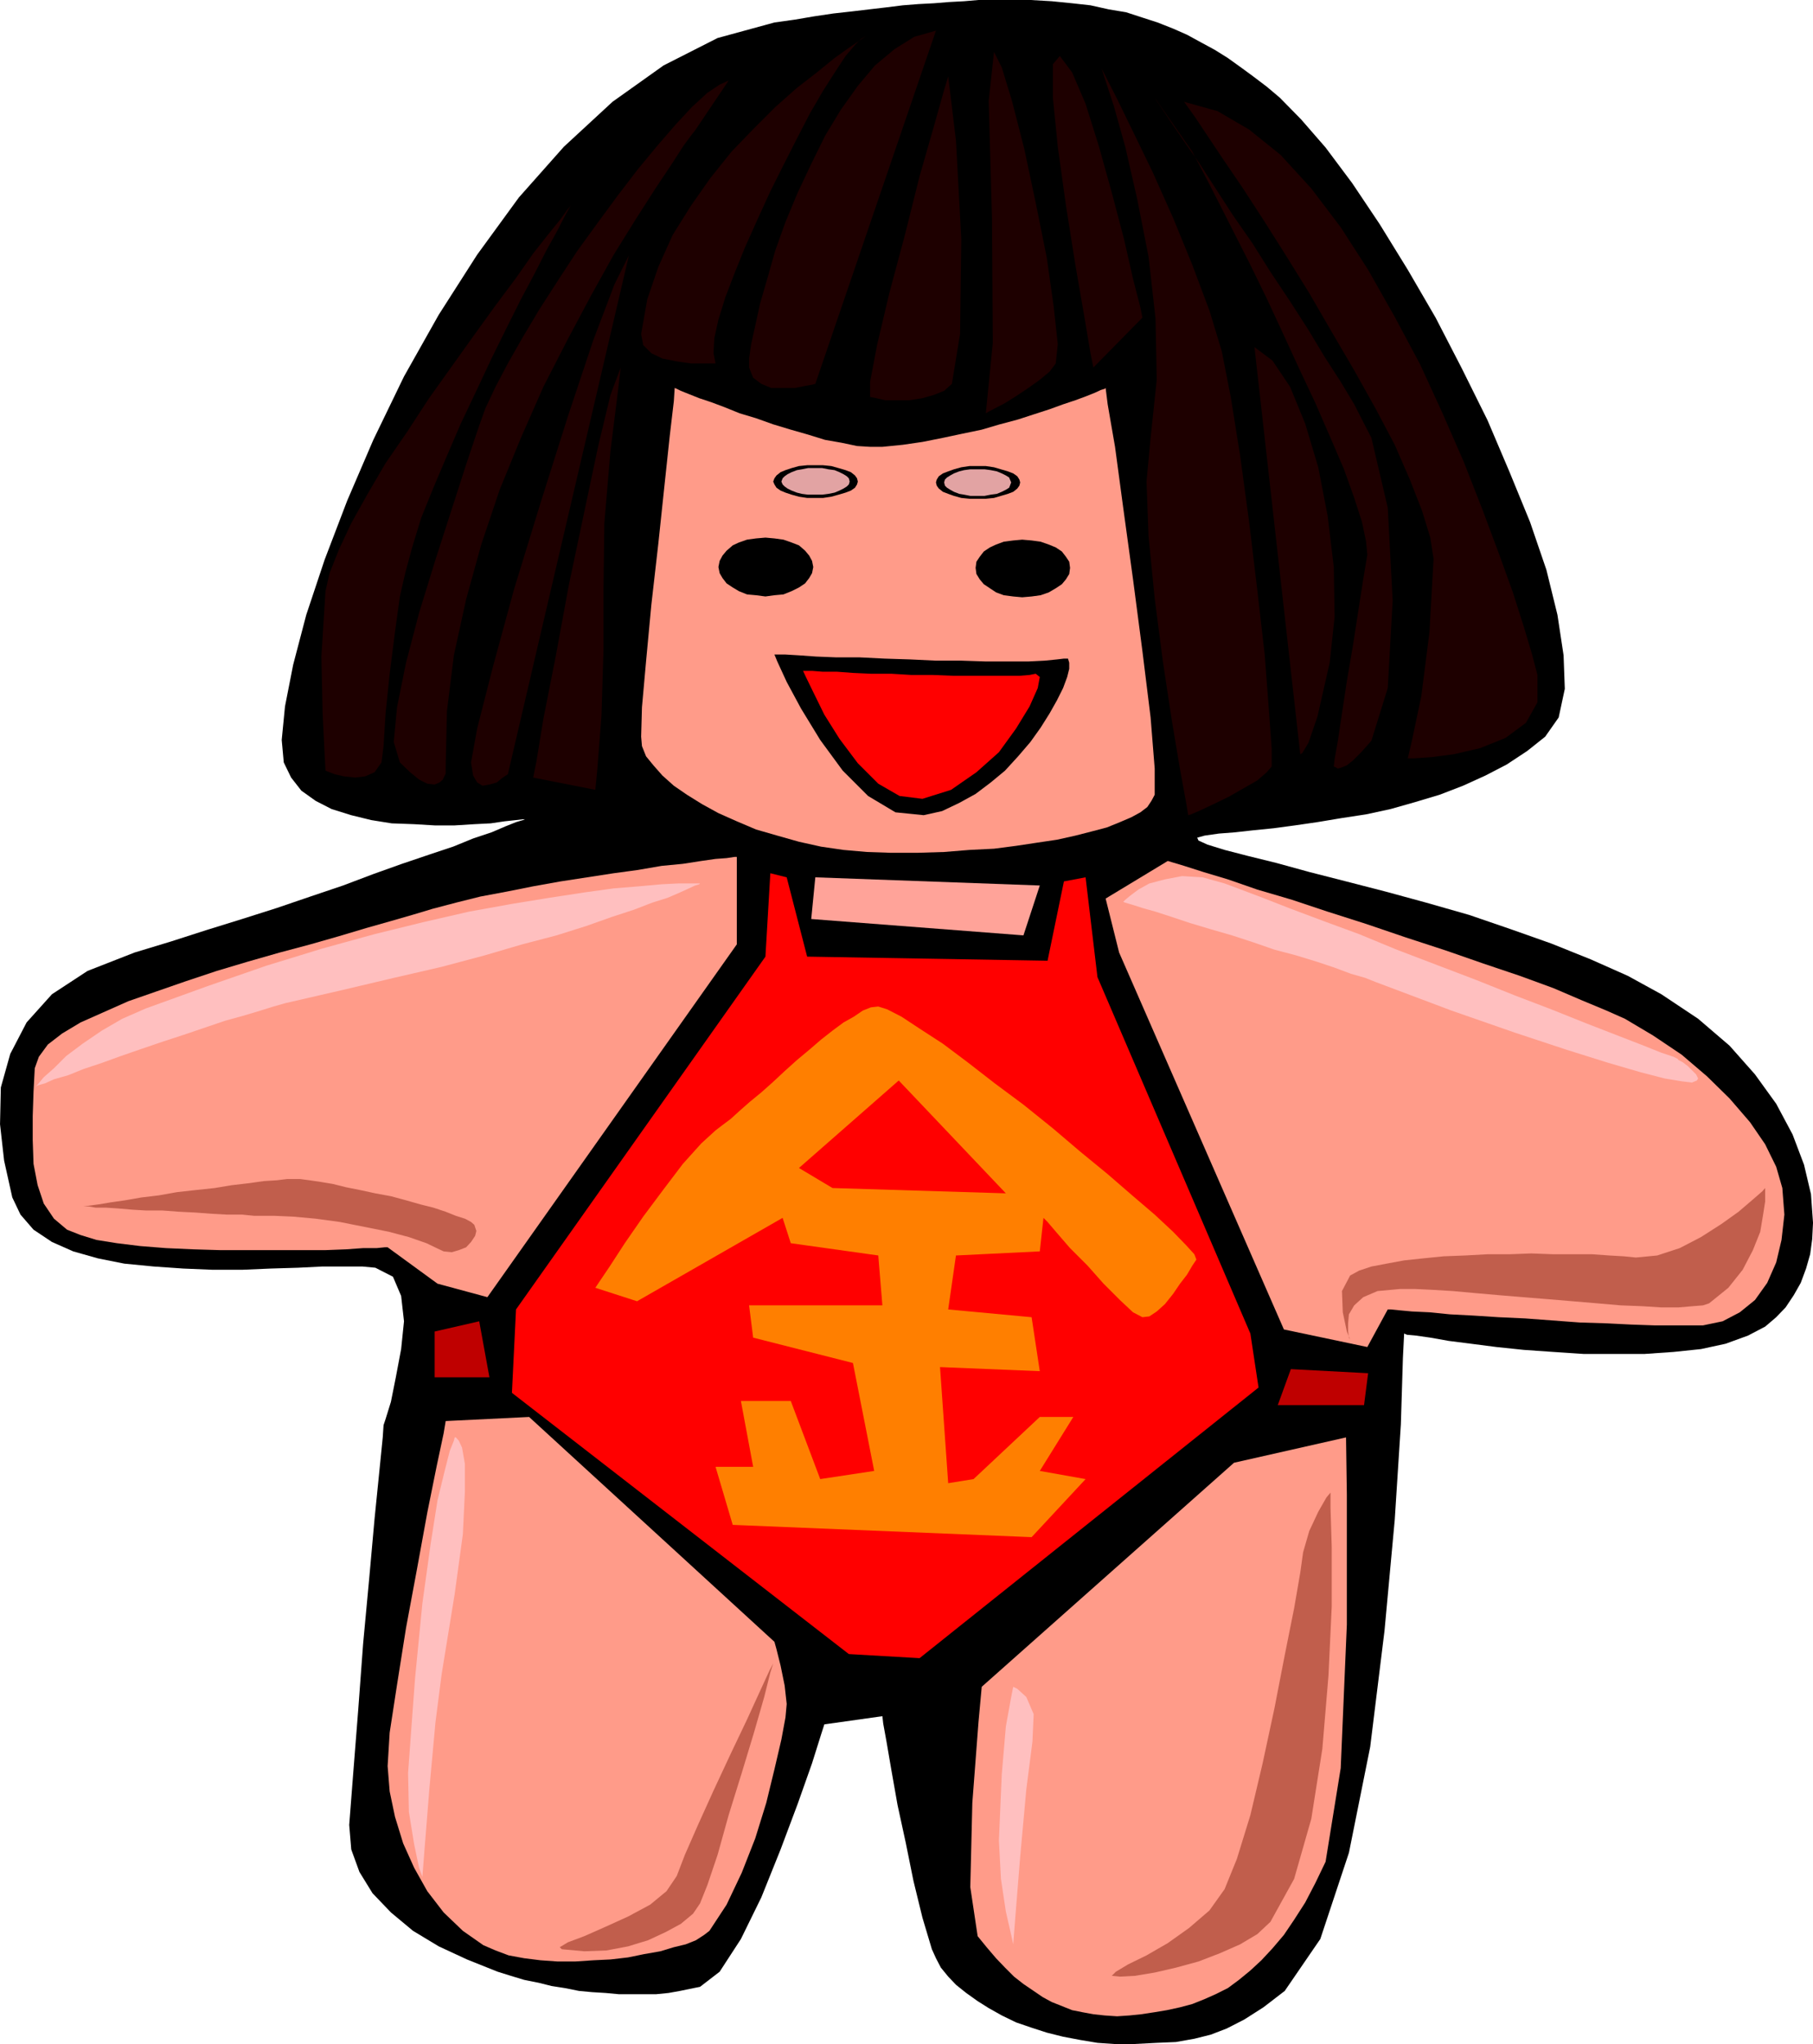 <svg height="480" viewBox="0 0 319.248 360" width="425.664" xmlns="http://www.w3.org/2000/svg"><path style="fill:#000" d="M230.462 385.233h-.36l-1.224.144-2.016.216-2.448.36-2.88.144-3.456.216h-3.528l-3.6-.216-3.96-.144-3.6-.576-3.528-.864-3.456-1.08-2.808-1.44-2.52-1.8-1.8-2.304-1.296-2.664-.36-3.96.576-5.904 1.44-7.344 2.304-8.784 3.24-9.72 3.96-10.368 4.608-10.728 5.4-11.16 6.12-10.872 6.768-10.584 7.344-10.08 7.92-8.928 8.568-7.92 9-6.408 9.504-4.824 10.008-2.736 3.6-.504 3.384-.576 3.384-.504 3.24-.36 3.024-.36 3.096-.36 2.88-.36 2.736-.216 2.736-.144 2.664-.216 2.664-.144 2.52-.216h9.144l3.744.216 3.6.36 3.24.36 3.24.72 3.024.504 2.88.936 2.664.864 2.736 1.08 2.448 1.08 2.376 1.296 2.52 1.368 2.304 1.44 2.304 1.656 2.16 1.584 2.376 1.8 2.304 1.944 3.744 3.816 4.32 4.968 4.68 6.264 4.824 7.2 4.968 8.064 4.896 8.424 4.608 8.928 4.536 9.144 3.888 9.144 3.6 8.784 2.88 8.424 1.944 7.92 1.08 7.128.216 5.904-1.08 5.04-2.376 3.384-3.168 2.52-3.6 2.376-3.744 1.944-3.96 1.8-4.104 1.584-4.32 1.296-4.32 1.224-4.32.936-4.248.648-4.32.72-3.96.576-3.744.504-3.6.36-3.24.36-2.808.216-2.52.36-1.296.36.216.504 1.584.72 3.024.936 4.176 1.08 4.968 1.224 5.76 1.584 6.48 1.656 6.984 1.8 7.128 1.944 7.56 2.16 7.344 2.52 7.128 2.52 6.984 2.808 6.48 2.88 5.904 3.24 6.48 4.32 5.544 4.752 4.464 5.04 3.744 5.184 2.88 5.4 2.016 5.328 1.224 5.184.36 5.04-.144 2.88-.36 2.664-.72 2.52-.936 2.52-1.224 2.16-1.44 2.16-1.656 1.728-1.944 1.656-3.024 1.584-3.96 1.44-4.32.936-4.824.504-5.184.36h-10.584l-5.4-.36-5.184-.36-4.824-.504-4.464-.576-3.96-.504-3.24-.576-2.52-.36-1.584-.144-.504-.216-.216 4.32-.36 11.664-1.08 16.848-1.8 19.512-2.52 20.448-3.744 18.648-5.04 15.192-6.264 9.144-3.744 2.88-3.384 2.16-3.096 1.584-2.808 1.08-2.88.72-3.24.576-3.384.144-4.176.216h-3.168l-3.096-.216-3.024-.504-3.024-.576-2.88-.72-2.664-.864-2.736-.936-2.52-1.224-2.304-1.296-1.944-1.224-2.016-1.44-1.8-1.44-1.368-1.44-1.296-1.584-.864-1.656-.72-1.584-1.656-5.544-1.584-6.48-1.368-6.768-1.44-6.624-1.08-6.12-.864-5.04-.576-3.168-.144-1.296-10.224 1.44-.576 1.8-1.584 5.04-2.52 7.128-3.024 8.064-3.384 8.424-3.6 7.344-3.744 5.76-3.456 2.664-1.8.36-1.728.36-2.016.36-2.16.216h-6.624l-2.304-.216-2.376-.144-2.304-.216-2.52-.504-2.304-.36-2.304-.576-2.52-.504-2.376-.72-2.304-.72-5.4-2.16-4.968-2.304-4.536-2.736-3.888-3.24-3.24-3.384-2.304-3.744-1.44-3.96-.36-4.32.72-9.288.864-10.944.864-11.664 1.08-11.592.936-10.44.864-8.568.576-5.76.144-2.16.36-1.08.936-3.024.864-4.32.936-4.968.504-4.896-.504-4.464-1.44-3.384-3.096-1.584-2.304-.216h-6.984l-4.32.216-4.824.144-5.04.216h-5.184l-5.184-.216-5.184-.36-5.184-.504-4.68-.936-4.32-1.224-3.744-1.656-3.24-2.16-2.304-2.664-1.44-3.024-1.44-6.48-.72-6.408.144-6.48 1.656-5.904 2.88-5.544 4.464-4.968 6.264-4.104 8.28-3.24 6.408-1.944 6.264-2.016 6.264-1.944 6.12-1.944 5.904-2.016 5.76-1.944 5.328-2.016 5.04-1.8 4.68-1.584 4.32-1.44 3.528-1.44 3.24-1.08 2.52-1.08 1.8-.72 1.224-.36z" transform="translate(-138.014 -240.945)"/><path style="fill:#ff9b89" d="m256.814 309.273.36.144.72.36 1.44.576 1.8.72 2.16.72 2.304.864 2.664 1.08 2.88.864 3.024 1.08 3.096.936 3.024.864 3.024.936 2.88.504 2.736.576 2.304.144h2.16l3.6-.36 3.456-.504 3.6-.72 3.384-.72 3.456-.72 3.168-.936 3.24-.864 2.88-.936 2.664-.864 2.376-.864 2.16-.72 1.944-.72 1.44-.576 1.08-.504.72-.216.144-.144.36 2.88 1.296 7.488 1.44 10.728 1.728 12.6 1.656 12.672 1.44 11.664.72 9v4.608l-.576 1.08-.72 1.08-1.224.936-1.584.864-2.016.864-2.304.936-2.736.72-2.808.72-3.24.72-3.384.504-3.816.576-3.888.504-4.32.216-4.464.36-4.68.144h-4.752l-4.176-.144-4.104-.36-3.96-.576-3.888-.864-3.816-1.08-3.744-1.08-3.384-1.44-3.24-1.44-2.88-1.584-2.664-1.656-2.304-1.584-2.016-1.8-1.584-1.8-1.296-1.584-.72-1.8-.144-1.656.144-5.184.72-8.064.936-10.008 1.224-10.728 1.08-10.224.936-8.784.72-6.12z" transform="translate(-138.014 -240.945)"/><path style="fill:#000" d="m272.798 345.993 1.584-.216 1.584-.144 1.44-.576 1.296-.648 1.08-.72.72-.936.504-.864.216-1.08-.216-1.08-.504-.936-.72-.864-1.08-.936-1.296-.504-1.44-.504-1.584-.216-1.584-.144-1.656.144-1.584.216-1.44.504-1.08.504-1.08.936-.72.864-.504.936-.216 1.08.216 1.08.504.864.72.936 1.08.72 1.08.648 1.44.576 1.584.144zm1.584 10.224h1.944l2.376.144 3.024.216 3.6.144h4.104l4.32.216 4.536.144 4.536.216h4.464l4.32.144h7.488l2.88-.144 2.16-.216 1.224-.144h.72l.216.72v1.08l-.36 1.44-.72 1.944-1.08 2.16-1.296 2.304-1.584 2.52-1.8 2.52-2.16 2.52-2.304 2.52-2.52 2.088-2.664 2.016-2.88 1.584-3.024 1.44-3.24.72-4.968-.504-4.824-2.88-4.464-4.464-3.96-5.4-3.384-5.544-2.52-4.68-1.656-3.6z" transform="translate(-138.014 -240.945)"/><path style="fill:red" d="M279.422 359.097h1.584l1.8.144h2.52l2.88.216 3.168.144h3.6l3.528.216h3.744l3.6.144h11.664l1.8-.144 1.08-.216.72.576-.36 1.944-1.44 3.24-2.376 3.888-3.024 4.176-3.96 3.528-4.464 3.096-5.04 1.584-4.032-.504-3.744-2.16-3.6-3.6-3.24-4.32-2.664-4.248-1.944-3.96-1.296-2.664z" transform="translate(-138.014 -240.945)"/><path style="fill:#1e0000" d="m302.822 246.345-21.24 62.208-.576.144-1.224.216-1.8.36h-4.176l-1.728-.72-1.44-1.08-.72-1.8v-1.584l.36-2.52.72-3.24.864-3.96 1.296-4.464 1.368-4.824 1.8-5.04 2.16-5.184 2.376-5.04 2.448-4.968 2.736-4.536 3.024-4.248 3.024-3.6 3.456-2.88 3.456-2.16zm-38.808 58.608h-4.32l-2.52-.36-2.52-.504-1.944-.936-1.44-1.44-.36-1.944 1.08-6.12 1.944-5.688 2.52-5.616 3.24-5.184 3.384-4.824 3.744-4.68 3.96-4.104 3.744-3.744 3.816-3.384 3.528-2.736 3.096-2.52 2.52-1.8 1.8-1.224 1.008-.72.216-.144-.864.504-1.08 1.08-1.656 1.944-1.8 2.736-2.16 3.384-2.304 3.96-2.304 4.464-2.376 4.68-2.304 4.608-2.304 5.04-2.16 4.824-1.8 4.464-1.656 4.32-1.224 3.96-.72 3.24-.144 2.664zm40.968-50.544-.72 2.376-1.8 6.408-2.52 8.784-2.592 10.368-2.736 10.224-2.16 9.144-1.224 6.48v2.664l1.08.216 1.584.36h4.248l2.304-.36 2.016-.576 1.8-.72 1.368-1.224 1.44-8.784.216-16.704-.936-17.352zm6.624 59.328.36-.216 1.224-.648 1.8-.936 1.944-1.224 2.16-1.44 2.016-1.44 1.728-1.44 1.08-1.44.36-3.384-.72-6.624-1.224-8.64-1.944-9.648-2.016-9.504-2.16-8.424-1.8-5.904-1.368-2.736-.936 8.64.576 20.592.144 22.032zm18.936-8.064 8.64-8.784-.36-1.8-1.296-5.04-1.584-6.984-2.16-8.208-2.304-8.28-2.304-7.344-2.376-5.544-2.16-2.88-1.224 1.44v5.904l.864 8.64 1.44 10.368 1.656 10.44 1.584 9.144 1.08 6.408z" transform="translate(-138.014 -240.945)"/><path style="fill:#1e0000" d="m331.982 252.969.576 1.8 1.584 4.824 2.016 7.2 2.088 9.144 2.016 10.224 1.224 10.872.216 10.8-1.08 10.224-.72 7.704.36 9.648 1.08 10.944 1.44 11.088 1.584 10.44 1.44 8.568 1.08 5.904.36 2.16.504-.144 1.656-.72 2.304-1.08 2.664-1.296 2.52-1.44 2.52-1.44 1.656-1.44.864-1.008v-3.24l-.504-6.984-.72-9.504-1.296-11.304-1.44-12.024-1.584-11.664-1.656-10.368-1.584-8.064-2.16-7.128-3.024-8.064-3.384-8.28-3.6-8.064-3.456-7.128-2.808-5.76-2.016-3.96zm9.36 5.184.36.576 1.08 1.584 1.584 2.376 2.16 3.168 2.664 3.816 2.88 4.464 3.024 4.68 3.456 4.968 3.168 5.04 3.456 5.184 3.24 5.04 2.808 4.68 2.88 4.464 2.376 3.96 1.728 3.384 1.296 2.52 2.88 12.312.864 16.344-.864 15.408-2.88 9.288-1.8 2.016-1.44 1.44-1.08.864-.864.36-.72.216-.36-.216-.36-.144.144-1.296.576-3.24.72-4.824.864-5.688 1.08-6.336.936-6.048.864-5.544.72-4.32-.216-2.304-.72-3.456-1.368-4.248-1.8-5.04-2.376-5.544-2.664-6.12-2.88-6.12-2.88-6.264-2.808-6.048-2.88-5.904-2.736-5.4-2.448-4.824-2.016-3.96-1.584-3.024-1.08-2.016-.36-.72z" transform="translate(-138.014 -240.945)"/><path style="fill:#1e0000" d="m346.526 258.873.504.72 1.44 2.016 2.16 3.24 2.736 4.104 3.384 4.968 3.744 5.76 3.96 6.264 4.104 6.624 3.96 6.84 3.96 6.768 3.744 6.696 3.384 6.408 2.664 6.12 2.16 5.544 1.44 4.68.576 3.744-.72 12.888-1.44 11.304-1.656 7.848-.72 3.096h1.08l3.096-.216 3.888-.504 4.68-1.08 4.464-1.8 3.6-2.664 2.016-3.6v-4.824l-.936-3.6-1.44-4.824-1.944-6.12-2.52-6.984-2.88-7.704-3.24-8.28-3.744-8.568-3.96-8.64-4.464-8.352-4.68-8.28-4.824-7.488-5.184-6.84-5.4-5.904-5.544-4.464-5.544-3.24zm-99.216 46.8-.504 4.32-1.296 10.368-1.08 12.744-.144 11.304v10.872l-.36 11.664-.72 9.36-.36 3.744-10.944-2.16.576-2.88 1.224-7.488 2.16-10.944 2.304-12.528 2.736-12.96 2.448-11.592 2.16-9zm1.44-19.728-21.312 91.368-.36.216-.72.504-.864.72-1.296.36-1.224.216-.936-.576-.72-1.224-.36-2.304 1.08-5.976 2.736-10.728 3.744-13.752 4.68-15.264 4.824-15.264 4.464-13.392 3.744-9.864z" transform="translate(-138.014 -240.945)"/><path style="fill:#1e0000" d="m266.318 255.129-1.584.72-2.16 1.44-2.736 2.52-2.808 3.024-3.24 3.744-3.456 4.176-3.528 4.608-3.6 4.896-3.6 4.968-3.384 5.184-3.24 5.04-2.88 4.824-2.664 4.68-2.16 4.104-1.8 3.816-1.08 3.024-2.16 6.408-2.664 8.28-2.88 8.928-2.88 9.36-2.304 8.784-1.584 7.848-.576 6.12 1.08 3.6 1.8 1.728 1.584 1.296 1.44.72 1.296.144.864-.36.576-.504.504-1.08v-1.224l.216-9.72 1.224-9.864 2.16-9.864 2.664-9.648 3.24-9.648 3.744-9.144 3.96-9 4.32-8.424 4.104-7.704 3.96-7.128 3.888-6.264 3.456-5.4 2.88-4.32 2.088-3.24 1.44-1.944.576-.72z" transform="translate(-138.014 -240.945)"/><path style="fill:#1e0000" d="m238.526 277.16-.504.577-1.296 1.8-2.16 2.664-2.664 3.384-3.024 4.32-3.6 4.824-3.744 5.184-3.96 5.544-4.104 5.76-3.744 5.76-3.816 5.544-3.24 5.544-2.808 5.04-2.16 4.608-1.656 4.176-.72 3.168-.72 11.52.216 10.008.36 7.344.144 2.736.36.144 1.296.504 1.584.36 2.016.216 1.728-.216 1.656-.72 1.224-1.728.36-2.88.36-5.76.72-6.984.936-7.344.864-6.264.936-4.104 1.224-4.536 1.584-5.184 2.16-5.328 2.376-5.616 2.448-5.688 2.736-5.76 2.664-5.688 2.664-5.4 2.52-5.04 2.376-4.464 2.088-4.104 1.8-3.24 1.296-2.52.864-1.584zm120.384 24.913 8.064 71.712.36-.216 1.08-1.8 1.584-4.608 2.16-9.504.864-8.064-.144-8.784-1.08-9-1.656-8.568-2.304-7.704-2.664-6.48-3.096-4.608z" transform="translate(-138.014 -240.945)"/><path style="fill:#ff9b89" d="M267.758 391.857h-.36l-1.44.216-1.944.144-2.52.36-3.24.504-3.744.36-4.176.72-4.248.576-4.68.72-4.68.72-4.824.864-4.68.936-4.608.864-4.32 1.08-4.104 1.08-3.6 1.08-3.744 1.08-4.32 1.224-4.824 1.44-5.04 1.44-5.4 1.44-5.544 1.584-5.544 1.656-5.4 1.8-5.184 1.8-4.968 1.728-4.536 2.016-3.888 1.728-3.24 1.944-2.52 1.944-1.584 2.16-.72 2.016-.216 4.104-.144 4.32v4.248l.144 4.176.72 3.744 1.08 3.24 1.8 2.664 2.304 1.944 2.376.936 2.808.864 3.6.576 4.104.504 4.536.36 4.824.216 4.824.144h18.288l3.744-.144 3.024-.216h2.376l1.44-.144h.504l8.784 6.408 8.784 2.376 43.92-62.136z" transform="translate(-138.014 -240.945)"/><path style="fill:#ffa399" d="m281.582 395.457 39.528 1.44-2.88 8.784-37.368-2.88z" transform="translate(-138.014 -240.945)"/><path style="fill:#ff9b89" d="m343.646 392.577.72.216 2.16.648 3.384 1.08 4.32 1.296 5.184 1.8 6.12 1.8 6.264 2.088 6.768 2.16 6.984 2.376 7.056 2.304 6.624 2.304 6.408 2.16 5.904 2.16 5.04 2.16 4.32 1.8 3.24 1.44 4.968 2.952 5.04 3.384 4.464 3.816 3.96 3.888 3.6 4.176 2.664 3.888 1.944 3.96 1.08 3.744.36 4.68-.504 4.464-.936 3.96-1.584 3.6-2.16 3.024-2.664 2.16-3.024 1.584-3.456.72h-8.568l-4.104-.144-4.32-.216-4.68-.144-4.824-.36-4.824-.36-4.68-.216-4.464-.288-4.104-.216-3.6-.36-3.096-.144-2.304-.216-1.44-.144h-.504l-3.6 6.624-14.688-3.096-29.016-66.384-2.376-9.504zm-127.152 98.64 14.688-.72 43.2 39.6.36 1.296.72 2.88.72 3.528.36 3.24-.216 2.376-.72 3.888-1.224 5.256-1.44 5.904-1.944 6.264-2.376 6.048-2.664 5.616-3.024 4.608-.936.72-1.44.936-1.8.72-2.088.504-2.376.72-2.88.504-2.808.576-3.096.36-3.024.144-3.24.216h-3.024l-3.024-.216-2.88-.36-2.736-.504-2.304-.864-2.16-.936-3.6-2.52-3.384-3.24-2.88-3.744-2.304-4.104-1.944-4.32-1.44-4.68-.936-4.464-.36-4.464.36-5.904 1.296-8.424 1.584-10.008 1.944-10.44 1.8-9.864 1.656-8.208 1.224-5.76zm138.816 7.343-44.424 39.457-.576 6.264-1.08 14.184-.36 14.832 1.296 8.64 1.584 1.944 1.656 1.944 1.584 1.656 1.584 1.584 1.656 1.296 1.8 1.224 1.584 1.08 1.584.864 1.8.72 1.8.72 1.8.36 1.944.36 2.016.216 2.16.144 2.16-.144 2.088-.216 2.376-.36 2.16-.36 2.304-.504 2.16-.576 2.16-.864 1.944-.864 2.16-1.08 1.944-1.44 2.016-1.656 1.944-1.8 1.944-2.088 2.016-2.376 1.8-2.664 1.944-3.024 1.8-3.456 1.8-3.744 2.664-16.488 1.08-25.272v-22.896l-.144-10.08z" transform="translate(-138.014 -240.945)"/><path style="fill:red" d="m273.662 394.737-.864 14.688-43.92 62.136-.72 14.688 59.328 46.008 12.456.72 59.688-47.664-1.44-9.504-26.928-62.784-2.088-17.568-3.816.72-2.88 13.968-42.336-.72-3.6-13.968z" transform="translate(-138.014 -240.945)"/><path style="fill:#ff7f00" d="m242.846 467.745.72-1.08 1.8-2.664 2.664-4.104 3.24-4.68 3.6-4.824 3.384-4.464 3.24-3.6 2.52-2.304 1.224-.936 1.44-1.08 1.584-1.44 1.8-1.584 2.016-1.656 1.944-1.728 2.16-2.016 2.16-1.944 2.16-1.8 2.088-1.8 2.016-1.584 1.944-1.44 1.8-1.008 1.584-1.08 1.44-.576 1.296-.144 1.584.504 2.52 1.296 3.168 2.088 4.104 2.664 4.32 3.24 4.824 3.744 5.04 3.744 5.184 4.176 4.824 4.104 4.824 3.96 4.32 3.744 3.96 3.384 3.24 3.024 2.304 2.376 1.44 1.584.36.936-.72 1.08-.936 1.584-1.224 1.584-1.224 1.8-1.44 1.8-1.44 1.296-1.296.864-1.224.144-1.656-.864-2.304-2.16-2.88-2.88-2.808-3.168-3.096-3.096-2.304-2.664-1.656-1.944-.72-.72-.648 5.904-14.76.72-1.368 9.504 14.688 1.368 1.44 9.504-17.568-.72 1.44 20.448 4.464-.72 11.664-10.944h5.904L321.11 500l8.064 1.44-9.504 10.224-52.632-2.16-3.024-10.224h6.624l-2.16-11.592h8.784l5.184 13.752 9.504-1.44-3.744-19.008-17.568-4.464-.72-5.688h23.472l-.72-8.784-15.408-2.16-1.44-4.464-25.632 14.688z" transform="translate(-138.014 -240.945)"/><path style="fill:red" d="m296.27 431.24-17.568 15.409 5.904 3.528 30.528.936z" transform="translate(-138.014 -240.945)"/><path style="fill:#000" d="M281.582 328.64h1.368l1.44-.215 1.296-.36 1.224-.36.936-.36.72-.504.36-.576.144-.504-.144-.576-.36-.504-.72-.576-.936-.36-1.224-.36-1.296-.36-1.44-.144h-2.808l-1.44.144-1.296.36-1.08.36-.864.36-.72.576-.36.504-.216.576.216.504.36.576.72.504.864.36 1.08.36 1.296.36 1.44.216z" transform="translate(-138.014 -240.945)"/><path style="fill:#e2a3a3" d="M281.582 328.065h1.224l1.08-.144 1.08-.216.864-.36.72-.36.576-.36.36-.36.144-.504-.144-.576-.36-.36-.576-.36-.72-.36-.864-.36-1.08-.144-1.08-.216h-2.52l-1.08.216-.864.144-.936.36-.72.36-.504.36-.36.36-.216.576.216.504.36.36.504.36.72.36.936.36.864.216 1.08.144z" transform="translate(-138.014 -240.945)"/><path style="fill:#000" d="M310.166 328.785h1.44l1.44-.144 1.224-.36 1.224-.36.936-.36.72-.576.36-.504.144-.576-.144-.504-.36-.576-.72-.504-.936-.36-1.224-.36-1.224-.36-1.44-.216h-2.88l-1.44.216-1.296.36-1.008.36-.936.36-.72.504-.36.576-.144.504.144.576.36.504.72.576.936.36 1.008.36 1.296.36 1.44.144z" transform="translate(-138.014 -240.945)"/><path style="fill:#e2a3a3" d="M310.166 328.28h1.224l1.08-.215 1.08-.144.864-.36.72-.36.576-.36.144-.36.216-.576-.216-.504-.144-.36-.576-.36-.72-.36-.864-.36-1.08-.216-1.08-.144h-2.52l-1.08.144-.864.216-.936.36-.648.36-.576.36-.36.36-.144.504.144.576.36.36.576.36.648.36.936.36.864.144 1.08.216z" transform="translate(-138.014 -240.945)"/><path style="fill:#000" d="m318.014 346.137 1.656-.144 1.584-.216 1.44-.504 1.224-.72 1.08-.72.72-.864.576-.936.144-1.08-.144-1.08-.576-.864-.72-.936-1.08-.72-1.224-.504-1.44-.504-1.584-.216-1.656-.144-1.584.144-1.656.216-1.368.504-1.08.504-1.08.72-.72.936-.576.864-.144 1.08.144 1.08.576.936.72.864 1.08.72 1.08.72 1.368.504 1.656.216z" transform="translate(-138.014 -240.945)"/><path style="fill:#ffbfbf" d="M261.278 396.537h-3.888l-2.88.144-3.96.36-4.464.36-5.184.72-6.12.936-6.624 1.08-7.56 1.368-7.848 1.8-8.784 2.16-9.144 2.52-9.864 3.024-10.368 3.6-10.944 3.96-4.104 1.8-3.6 2.088-3.384 2.304-2.88 2.16-2.16 2.16-1.8 1.584-1.08 1.296-.36.36.36-.216 1.296-.36 1.584-.72 2.52-.72 2.664-1.08 3.24-1.08 3.384-1.224 3.744-1.296 3.6-1.224 3.744-1.224 3.816-1.296 3.384-1.152 3.384-.936 2.88-.864 2.304-.72 2.016-.576 10.008-2.304 9.144-2.16 8.424-1.944 7.56-2.016 6.624-1.944 6.048-1.584 5.256-1.656 4.464-1.584 3.96-1.296 3.168-1.224 2.736-.864 2.16-.936 1.584-.72 1.08-.504.72-.216zm172.152 30.888-.72-.36-2.16-.72-3.6-1.44-4.464-1.728-5.184-2.016-6.12-2.448-6.408-2.448-6.84-2.736-6.984-2.664-6.984-2.664-6.624-2.736-6.264-2.304-5.76-2.16-4.968-1.944-3.816-1.44-2.88-1.08-3.888-1.08-3.6-.216-3.024.576-2.736.72-1.944 1.08-1.44 1.08-.864.72-.36.36.36.144 1.224.36 1.8.576 2.304.648 2.88.936 3.24 1.08 3.6 1.08 3.744 1.08 3.744 1.224 3.744 1.296 3.816 1.008 3.528 1.08 3.24 1.08 2.88 1.08 2.52.72 1.8.72 13.392 5.04 11.16 3.888 9.144 3.024 7.344 2.304 5.688 1.656 4.176 1.08 3.024.504 1.8.216.864-.36.216-.36-.36-.72-.72-.72-.72-.72-.936-.72-.72-.36zm-215.352 66.672-.144.576-.72 1.8-.864 3.384-1.296 5.328-1.224 7.776-1.44 10.368-1.296 13.248-1.224 16.632.144 6.84.936 5.76.864 4.104.576 1.584.36-4.608.864-10.8 1.08-11.808 1.08-8.424 2.304-14.184 1.44-10.512.36-7.56v-4.824l-.504-2.88-.576-1.224-.504-.576z" transform="translate(-138.014 -240.945)"/><path style="fill:#c15e4c" d="M152.342 453.417h1.296l1.224.216h1.8l2.16.144 2.52.216 2.448.144h2.88l2.88.216 2.88.144 2.88.216 2.664.144h2.664l2.16.216h3.6l3.24.144 3.96.36 4.248.576 4.32.864 4.32.864 3.528.936 3.096 1.08 1.8.864 1.224.576 1.44.144 1.224-.36 1.296-.504.864-.936.72-1.08.216-.864-.36-1.08-.576-.504-1.08-.576-1.584-.504-1.8-.72-2.16-.72-2.304-.576-2.52-.72-2.664-.72-2.736-.504-2.664-.576-2.52-.504-2.304-.576-2.16-.36-1.944-.288-1.656-.216h-2.304l-1.8.216-2.304.144-2.52.36-3.096.36-3.024.504-3.384.36-3.24.36-3.24.576-3.024.36-2.88.504-2.52.36-2.16.36-1.584.216-1.08.144zm296.496-3.24-.504.576-1.656 1.44-2.52 2.16-3.024 2.16-3.6 2.304-3.744 1.944-3.96 1.296-3.744.36-2.16-.216-2.52-.144-3.024-.216h-6.84l-3.888-.144-3.816.144h-3.888l-3.96.216-3.744.144-3.6.36-3.384.36-3.096.576-2.664.504-2.16.72-1.584.864-1.44 2.736.144 3.744.72 3.384.576 1.44-.216-.36-.144-1.08v-1.44l.144-1.584.936-1.584 1.584-1.44 2.52-1.08 3.96-.36h2.664l3.024.144 3.6.216 3.96.36 4.104.36 4.32.36 4.464.36 4.32.36 4.248.36 4.176.36 3.744.144 3.384.216h3.024l2.52-.216 1.8-.144 1.08-.36 3.384-2.736 2.52-3.168 1.8-3.456 1.296-3.24.504-3.024.36-2.304v-1.8zm-174.672 83.736-.504 1.584-1.08 4.32-1.8 6.264-2.16 7.128-2.304 7.416-1.944 6.984-1.8 5.328-1.296 3.24-1.224 1.8-2.16 1.8-2.664 1.44-3.096 1.44-3.528 1.08-3.816.72-3.888.144-3.96-.36-.36-.36 1.44-.864 2.88-1.08 3.744-1.656 3.96-1.8 3.888-2.088 2.88-2.376 1.8-2.664 1.44-3.744 2.304-5.256 2.736-6.048 3.024-6.48 2.88-6.048 2.304-5.04 1.656-3.6zm98.136-30.096v2.664l.216 6.984v10.368l-.576 12.24-1.08 12.888-1.944 12.312-3.024 10.584-4.176 7.56-2.304 2.16-3.024 1.8-3.6 1.584-3.744 1.44-3.96 1.08-3.744.864-3.456.576-2.664.144-1.44-.144.72-.72 2.16-1.296 3.24-1.584 3.744-2.16 3.744-2.664 3.6-3.096 2.664-3.744 2.16-5.328 2.376-7.704 2.16-9.144 2.088-9.72 1.8-9.288 1.656-8.28 1.08-6.264.504-3.6 1.08-3.744 1.584-3.384 1.44-2.52z" transform="translate(-138.014 -240.945)"/><path style="fill:#ffbfbf" d="m316.43 538.017-.36 1.8-.936 5.184-.72 8.424-.504 11.664.36 6.768.864 5.76.936 4.104.36 1.656.36-4.68.864-10.728 1.08-11.88 1.08-8.424.216-4.824-1.296-3.024-1.584-1.44z" transform="translate(-138.014 -240.945)"/><path style="fill:#bf0000" d="m214.55 475.449 7.848-1.8 1.8 9.864h-9.648zm150.768 6.624 13.608.72-.72 5.616h-15.192z" transform="translate(-138.014 -240.945)"/></svg>
